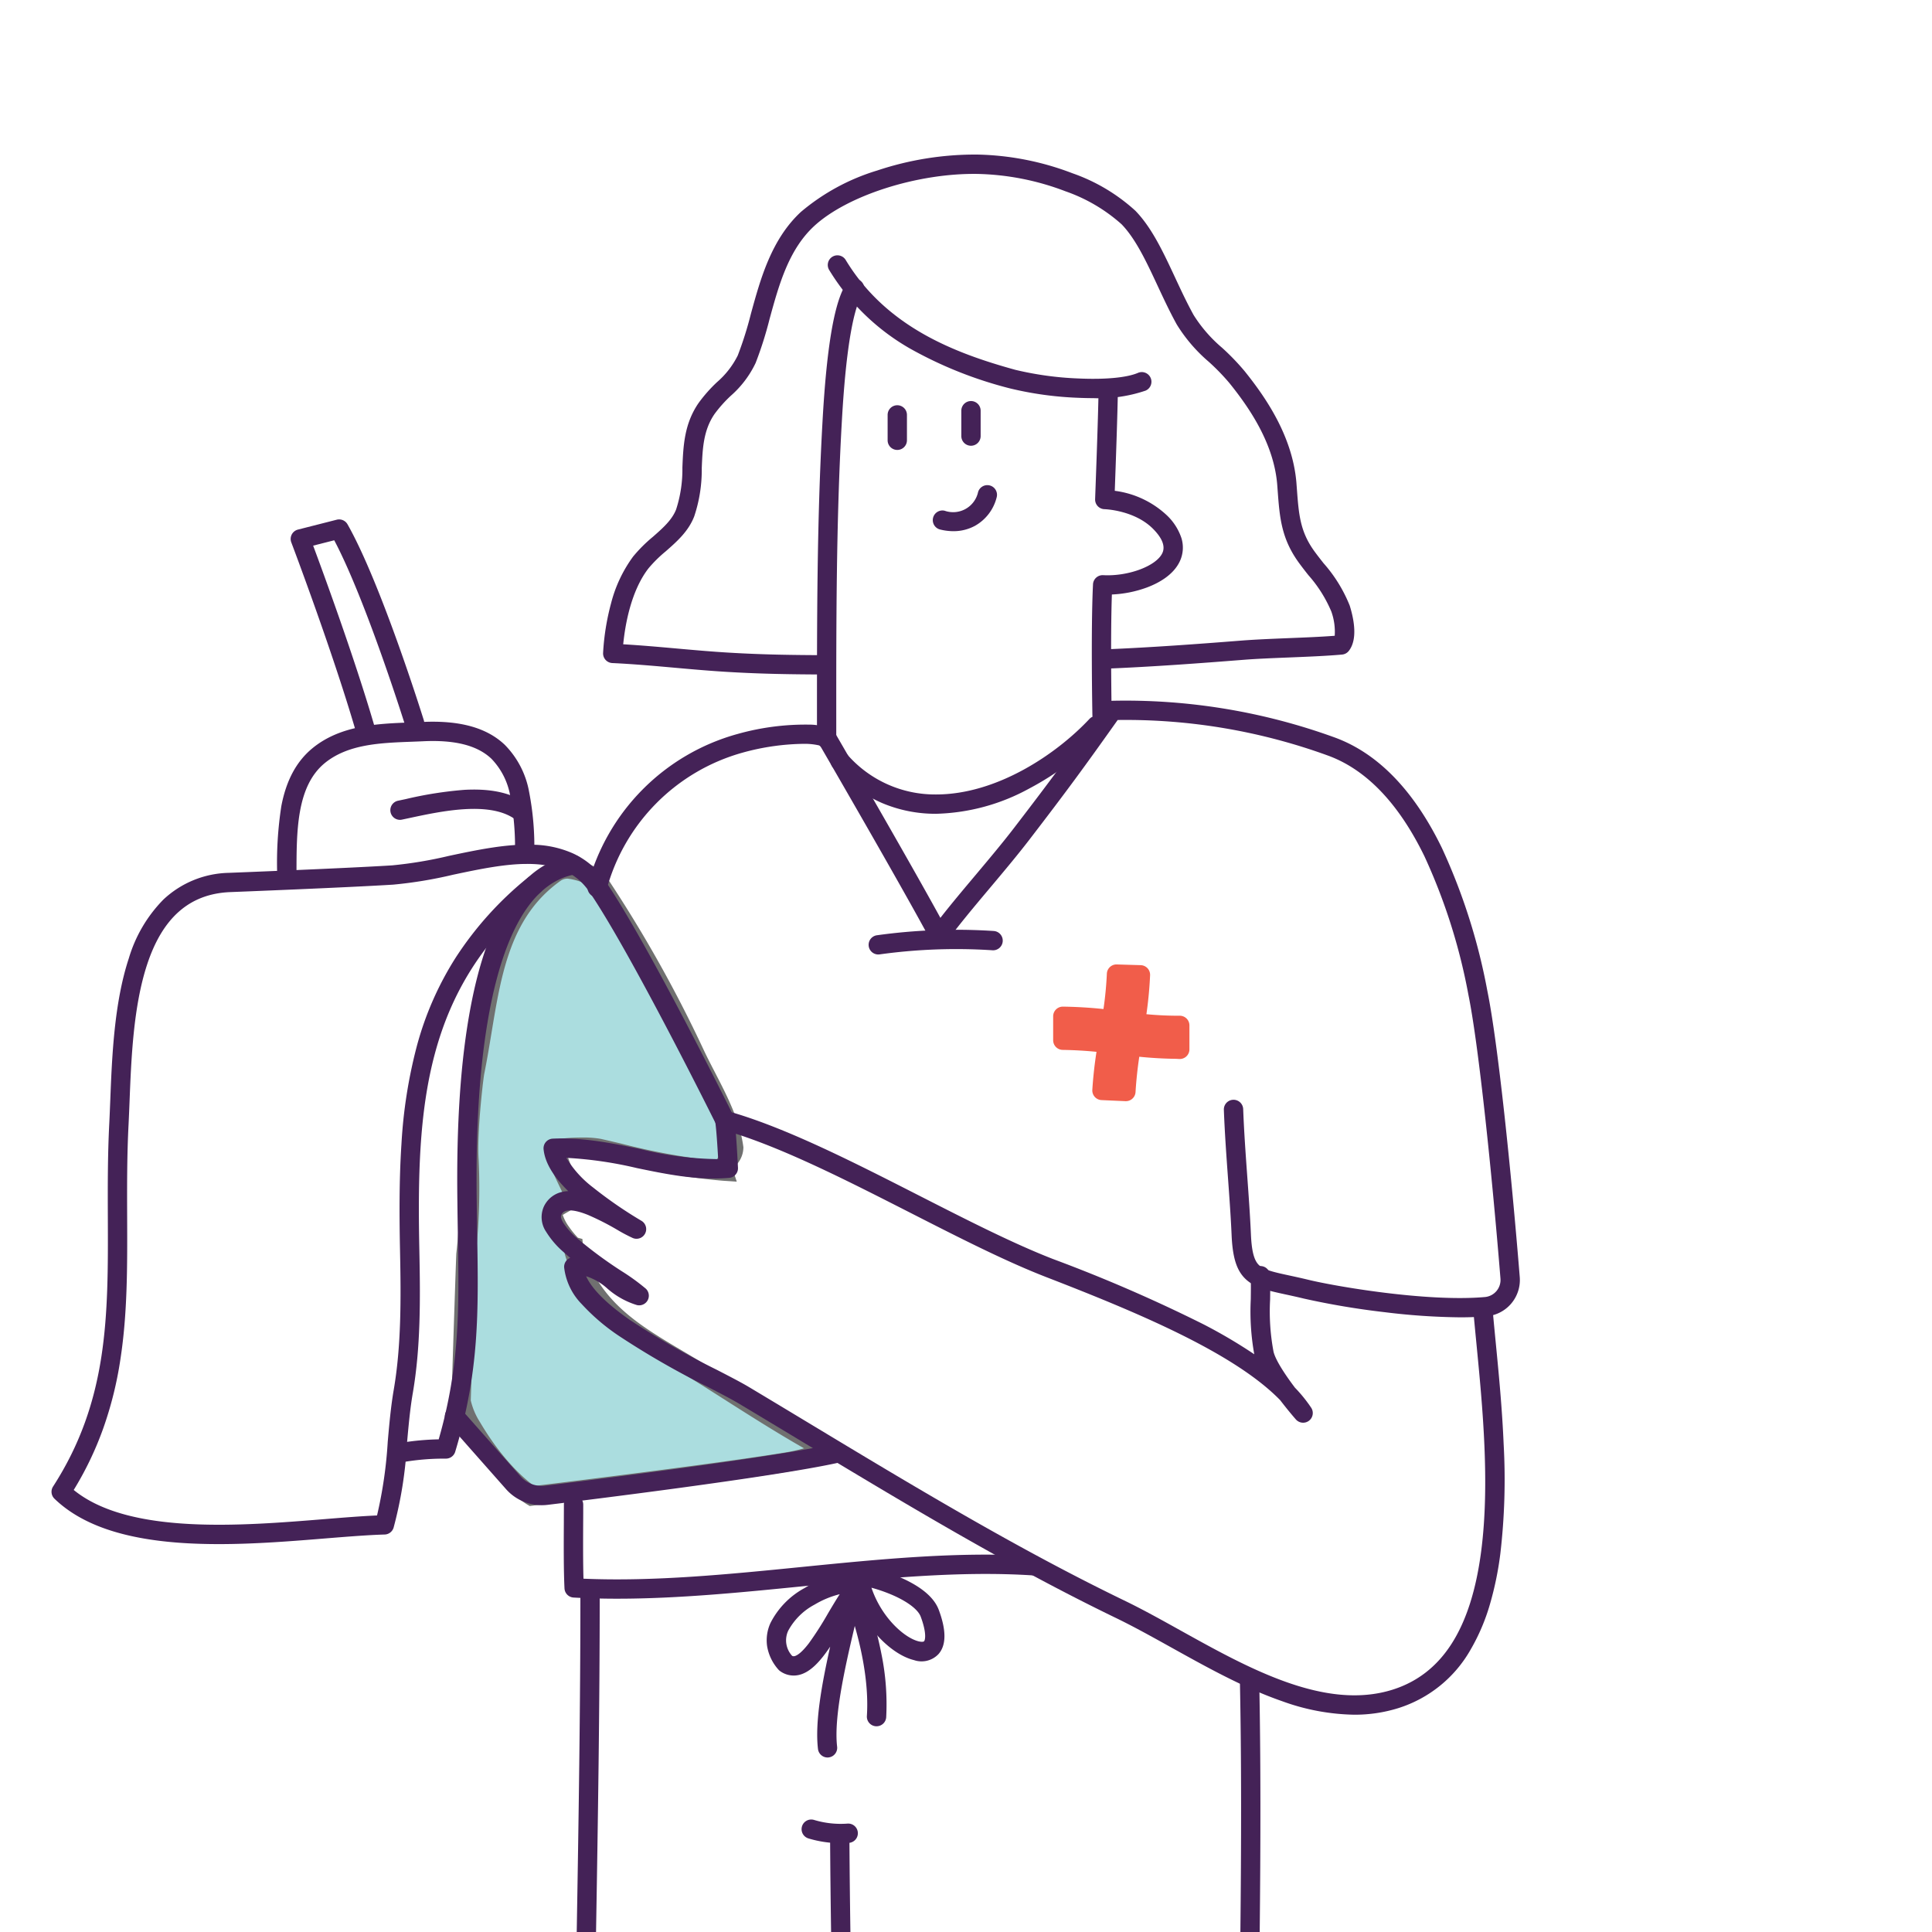 <svg xmlns="http://www.w3.org/2000/svg" width="300" height="300" viewBox="0 0 300 300">
  <g id="issledovaniya" transform="translate(-504.2 -192.375)">
    <path id="Path_306" data-name="Path 306" d="M618.394,414.621c-8.466-5.325-16.728-8.643-20.111-18.7a5.64,5.64,0,0,1-.279-1.338c-.269-.074-3.281-3.364-3.188-5.279-.288-.771,3.411-1.98,3.206-2.788-.344-1.357-3.085-5.688-2.342-6.97,0-.353,4.721-.548,6.236-.214,6.31,1.431,12.37,3.085,19.34,3.541-.269-.818,1.775-2.649,1.664-3.5-.651-5.074-3.848-10.028-6-14.6a203.539,203.539,0,0,0-15.5-27.462c-2.323-.985-4.414-2.063-6.338-.688-9.953,7.119-10.111,19.47-12.36,30.669-.1.139-1.264,9.591-.929,14.015a93.527,93.527,0,0,1-.465,14.516c-.046.493-.762,22.806-.762,22.806a12.25,12.25,0,0,0,1.691,4.071c4.647,7.844,9.294,10.632,9.294,10.632,9.489-1.162,30.083-3.717,39.6-5.279,2.072-.344,4.73-.994,5.966-2.026C631.154,422.855,624.072,418.2,618.394,414.621Z" transform="translate(-4.766 -8.654)" fill="#abdddf"/>
    <path id="Path_306_-_Outline" data-name="Path 306 - Outline" d="M591.215,434.88l-.442-.265c-.2-.122-5.017-3.07-9.8-11.128a13.7,13.7,0,0,1-1.882-4.543l-.039-.18.006-.185c.168-5.245.721-22.4.768-22.9l0-.024a92.31,92.31,0,0,0,.458-14.262,63.271,63.271,0,0,1,.3-8.838c.157-1.761.317-3.15.4-3.821a17.119,17.119,0,0,1,.268-1.81c.385-1.928.716-3.934,1.036-5.875,1.575-9.549,3.2-19.424,11.908-25.649a4.89,4.89,0,0,1,2.9-.932,11.461,11.461,0,0,1,4.387,1.24l.511.219.411.174.249.37a205.69,205.69,0,0,1,15.613,27.659c.515,1.093,1.086,2.2,1.691,3.368,1.926,3.728,3.918,7.584,4.443,11.68a4.063,4.063,0,0,1-1.088,2.728c-.161.231-.407.585-.534.814l.591,1.794-2.218-.145a98.767,98.767,0,0,1-16.451-2.851c-1.02-.239-2.075-.486-3.118-.723a12.441,12.441,0,0,0-2.2-.137c-.868,0-1.648.038-2.215.086.055.191.136.432.252.732.291.748.7,1.594,1.06,2.341a14.529,14.529,0,0,1,.99,2.329,2.074,2.074,0,0,1-1,2.227,12.925,12.925,0,0,1-1.333.844c-.224.129-.544.315-.784.47a6.546,6.546,0,0,0,.964,1.837,13.781,13.781,0,0,0,1.384,1.7l.7.193.088,1.042a4.144,4.144,0,0,0,.2.982c2.652,7.883,8.528,11.365,15.331,15.4,1.354.8,2.754,1.632,4.158,2.515,1.1.695,2.238,1.418,3.441,2.183,4.888,3.111,10.428,6.637,15.182,9.165l1.969,1.047-1.712,1.429c-1.539,1.285-4.483,1.989-6.682,2.354-6.788,1.114-20.5,2.942-39.663,5.288Zm-9.15-16.4a10.707,10.707,0,0,0,1.445,3.4l.031.051c3.626,6.121,7.2,9,8.375,9.84,18.83-2.308,32.3-4.106,38.985-5.2a24.546,24.546,0,0,0,2.912-.65c-4.189-2.38-8.715-5.26-12.791-7.854-1.2-.764-2.333-1.485-3.429-2.175-1.369-.861-2.752-1.68-4.089-2.472-7.014-4.155-13.638-8.08-16.644-17.017a7.117,7.117,0,0,1-.269-1.054c-.1-.1-.2-.21-.32-.337a17.441,17.441,0,0,1-1.213-1.5,7.688,7.688,0,0,1-1.744-4.057,2.088,2.088,0,0,1,1-1.989,12.522,12.522,0,0,1,1.334-.846c.188-.109.442-.256.663-.393-.154-.342-.35-.747-.523-1.1-1.348-2.793-2.188-4.756-1.476-6.192a1.647,1.647,0,0,1,.827-.827,2.654,2.654,0,0,1,.544-.177,8.721,8.721,0,0,1,1.04-.152c.757-.074,1.729-.116,2.669-.116a15.31,15.31,0,0,1,2.85.208l.008,0c1.055.239,2.117.488,3.144.729a101.133,101.133,0,0,0,14.76,2.687,12.215,12.215,0,0,1,.705-1.093,10.005,10.005,0,0,0,.546-.84c-.5-3.506-2.334-7.049-4.1-10.477-.59-1.143-1.2-2.324-1.739-3.466l0-.006a202.7,202.7,0,0,0-15.141-26.892l-.112-.048a9.379,9.379,0,0,0-3.2-1,1.871,1.871,0,0,0-1.153.372c-7.692,5.5-9.15,14.34-10.693,23.7-.328,1.989-.667,4.047-1.069,6.046l-.055.274c-.244,1.545-1.139,9.5-.849,13.332l0,.045a95.323,95.323,0,0,1-.469,14.719C582.77,396.753,582.346,409.75,582.065,418.484Z" transform="translate(-4.766 -8.655)" fill="#707070"/>
    <path id="Path_309" data-name="Path 309" d="M606.13,456.875c-2.27,0-4.523-.056-6.752-.18a1.5,1.5,0,0,1-1.414-1.425c-.138-2.838-.12-6.746-.1-10.193,0-1.006.009-1.955.009-2.807a1.5,1.5,0,0,1,3,0c0,.859,0,1.812-.009,2.821-.013,2.881-.028,6.087.048,8.676,10.967.473,22.589-.689,33.843-1.814,12.079-1.207,24.568-2.456,36.249-1.681a1.5,1.5,0,0,1-.2,2.993c-11.432-.758-23.8.478-35.752,1.673C625.489,455.893,615.665,456.875,606.13,456.875Z" transform="translate(-6.11 -16.254)" fill="#442257"/>
    <path id="Path_310" data-name="Path 310" d="M641.214,482.47a1.5,1.5,0,0,1-1.488-1.323c-.484-4.075.562-9.965,1.892-15.888-1.512,2.254-3.071,4-4.886,4.4a3.589,3.589,0,0,1-2.858-.583,1.5,1.5,0,0,1-.3-.265,7.222,7.222,0,0,1-1.751-3.654,6.471,6.471,0,0,1,.529-3.58,12.737,12.737,0,0,1,5.315-5.432,15.281,15.281,0,0,1,6.607-2.22l.026-.117a1.5,1.5,0,0,1,1.617-1.171,24.2,24.2,0,0,1,6.775,1.949c3.136,1.4,5.084,3.071,5.789,4.956,1.189,3.185,1.175,5.5-.043,6.87a3.617,3.617,0,0,1-3.8.936c-2.875-.7-6.425-3.739-8.54-8.052l-.165.687c-1.7,7.076-3.819,15.882-3.235,20.808a1.5,1.5,0,0,1-1.313,1.666A1.517,1.517,0,0,1,641.214,482.47Zm-5.5-15.784a.511.511,0,0,0,.369.044c.318-.07,1.032-.427,2.247-2.025a51.481,51.481,0,0,0,2.957-4.621c.616-1.039,1.217-2.051,1.814-2.971a14.383,14.383,0,0,0-3.9,1.615,9.937,9.937,0,0,0-4.1,4.059A3.548,3.548,0,0,0,635.714,466.686Zm12.314-10.58c1.567,4.664,5.146,7.8,7.323,8.327.506.122.783.061.847-.011.178-.2.43-1.279-.523-3.83-.4-1.058-1.928-2.249-4.2-3.268A23.8,23.8,0,0,0,648.028,456.107Z" transform="translate(-8.51 -17.191)" fill="#442257"/>
    <path id="Path_311" data-name="Path 311" d="M649.76,477.892c-.033,0-.067,0-.1,0a1.5,1.5,0,0,1-1.4-1.6c.325-4.923-.746-11.078-3.1-17.8A1.5,1.5,0,1,1,648,457.5a65.281,65.281,0,0,1,2.536,9.25,38.815,38.815,0,0,1,.724,9.736A1.5,1.5,0,0,1,649.76,477.892Z" transform="translate(-9.451 -17.464)" fill="#442257"/>
    <path id="Path_491" data-name="Path 491" d="M2707.795-2768.125c.29-17.149.569-34.78.569-52.119a1.5,1.5,0,0,1,1.5-1.5,1.5,1.5,0,0,1,1.5,1.5c0,17.347-.278,34.973-.569,52.119Z" transform="translate(-2114.041 3260.5)" fill="#442257"/>
    <path id="Path_313" data-name="Path 313" d="M643.657,498.774a17.31,17.31,0,0,1-5-.738,1.5,1.5,0,1,1,.864-2.873,14.331,14.331,0,0,0,5.184.572,1.5,1.5,0,1,1,.217,2.992Q644.289,498.774,643.657,498.774Z" transform="translate(-8.919 -20.191)" fill="#442257"/>
    <path id="Path_490" data-name="Path 490" d="M2810.892-2768.125c.139-13.448.175-26.719-.076-38.993a1.5,1.5,0,0,1,1.469-1.53,1.5,1.5,0,0,1,1.531,1.469c.251,12.3.215,25.591.076,39.054Zm-63.556,0c-.071-4.879-.127-9.778-.153-14.657a1.5,1.5,0,0,1,1.491-1.509h.008a1.5,1.5,0,0,1,1.5,1.492c.026,4.883.082,9.788.153,14.674Z" transform="translate(-2114.085 3260.5)" fill="#442257"/>
    <path id="Path_315" data-name="Path 315" d="M720.376,470.458a34.207,34.207,0,0,1-11.185-2.1c-5.879-2.04-11.623-5.234-17.177-8.323-3.035-1.687-5.9-3.281-8.659-4.615-16.744-8.1-33.23-18.04-49.174-27.655-3.08-1.857-6.265-3.778-9.381-5.642-1.093-.653-2.78-1.526-4.734-2.536a128.28,128.28,0,0,1-13.852-7.952,31.808,31.808,0,0,1-5.759-4.917A9.721,9.721,0,0,1,597.707,401a1.5,1.5,0,0,1,.952-1.482c-.355-.294-.7-.59-1.027-.886a13.554,13.554,0,0,1-2.71-3.145,4.043,4.043,0,0,1-.4-3.852,4.1,4.1,0,0,1,2.5-2.257,4.9,4.9,0,0,1,1.32-.222c-2.365-2.321-3.622-4.46-3.828-6.5a1.5,1.5,0,0,1,1.424-1.649c4.753-.216,9.285.722,13.668,1.629a52.321,52.321,0,0,0,12.018,1.552c-.108-1.949-.288-4.736-.454-5.787a1.5,1.5,0,0,1,1.884-1.68c8.85,2.463,19.517,7.9,29.833,13.159,7.5,3.822,14.579,7.431,20.743,9.824a236.32,236.32,0,0,1,23.38,10.147,79.683,79.683,0,0,1,7.859,4.637,37.4,37.4,0,0,1-.542-8.533c.016-1.257.031-2.444-.007-3.614a1.5,1.5,0,1,1,3-.1c.04,1.237.024,2.514.009,3.749a33.672,33.672,0,0,0,.535,8.119c.324,1.315,1.795,3.551,3.32,5.567a22.148,22.148,0,0,1,2.524,3.116,1.5,1.5,0,0,1-2.377,1.818c-.051-.057-1.155-1.314-2.438-2.993-7.213-7.409-22.383-13.71-36.345-19.117-6.307-2.448-13.454-6.091-21.021-9.948-9.357-4.77-19.006-9.688-27.151-12.3.181,2.283.316,5.114.324,5.28a1.5,1.5,0,0,1-1.369,1.566c-4.924.426-9.706-.564-14.331-1.521a61.77,61.77,0,0,0-10.955-1.589,16.406,16.406,0,0,0,4.146,4.594,65.781,65.781,0,0,0,7.535,5.192,1.5,1.5,0,0,1-1.357,2.666,25.638,25.638,0,0,1-2.4-1.266,40.748,40.748,0,0,0-4.562-2.322c-1.972-.794-2.97-.773-3.461-.615a1.088,1.088,0,0,0-.694.662c-.137.3.114.814.276,1.1a10.9,10.9,0,0,0,2.123,2.416,65.449,65.449,0,0,0,7.016,5.186,32.873,32.873,0,0,1,3.736,2.715,1.5,1.5,0,0,1-1.4,2.533,12.489,12.489,0,0,1-4.579-2.557,9.027,9.027,0,0,0-3.305-1.92c.727,1.609,2.58,3.854,6.816,6.8a124.008,124.008,0,0,0,13.517,7.75c2,1.033,3.723,1.925,4.9,2.626,3.121,1.867,6.308,3.789,9.391,5.648,15.885,9.579,32.312,19.485,48.931,27.523,2.835,1.37,5.738,2.985,8.811,4.694,10.485,5.831,22.37,12.439,32.838,9.165,7.706-2.421,12.215-9.461,13.783-21.52,1.37-10.54.2-22.544-.736-32.189-.16-1.649-.312-3.206-.441-4.661a1.5,1.5,0,0,1,2.988-.265c.128,1.441.279,2.993.438,4.635.467,4.8,1,10.235,1.239,15.884a99.324,99.324,0,0,1-.514,16.983,50.637,50.637,0,0,1-1.625,7.892,31.281,31.281,0,0,1-2.962,6.96,19.706,19.706,0,0,1-11.273,9.144A22.72,22.72,0,0,1,720.376,470.458Z" transform="translate(-5.907 -11.824)" fill="#442257"/>
    <path id="Path_316" data-name="Path 316" d="M741.415,403.628a102.865,102.865,0,0,1-11.746-.8,120.854,120.854,0,0,1-12.517-2.106c-1.041-.253-2-.461-2.841-.643-2.757-.6-4.748-1.029-6.169-2.339-1.439-1.327-2.086-3.341-2.235-6.954-.123-2.773-.332-5.666-.553-8.728-.253-3.5-.515-7.129-.646-10.655a1.5,1.5,0,1,1,3-.111c.129,3.474.389,7.072.64,10.551.223,3.083.433,6,.558,8.815.111,2.7.492,4.158,1.272,4.877.82.757,2.392,1.1,4.771,1.612.861.187,1.837.4,2.916.661,3.927.958,18.291,3.475,27.393,2.668a2.66,2.66,0,0,0,2.4-2.868V397.6c-1.269-15.7-3.367-36.177-4.974-44.039a90.532,90.532,0,0,0-6.826-21.515c-4.012-8.247-9.078-13.52-15.056-15.672a91.809,91.809,0,0,0-32.582-5.5c-5.241,7.387-7.8,10.889-13.767,18.655-1.789,2.327-3.946,4.9-6.033,7.381-2.688,3.2-5.226,6.224-6.942,8.657a1.5,1.5,0,0,1-2.452-1.729c1.789-2.537,4.367-5.607,7.1-8.857,2.066-2.46,4.2-5,5.951-7.279,6.1-7.94,8.622-11.4,14.138-19.182a1.5,1.5,0,0,1,1.192-.632,95.161,95.161,0,0,1,34.417,5.665c6.737,2.426,12.368,8.207,16.735,17.182a93.436,93.436,0,0,1,7.068,22.227c1.641,8.027,3.706,28.083,5.025,44.4a5.654,5.654,0,0,1-5.123,6.1C744.226,403.579,742.837,403.628,741.415,403.628Z" transform="translate(-10.467 -6.699)" fill="#442257"/>
    <path id="Path_319" data-name="Path 319" d="M650.3,349.976a1.5,1.5,0,0,1-.205-2.986,89.316,89.316,0,0,1,18.13-.662,1.5,1.5,0,0,1-.2,2.994,86.3,86.3,0,0,0-17.52.639A1.515,1.515,0,0,1,650.3,349.976Z" transform="translate(-9.72 -9.389)" fill="#442257"/>
    <path id="Path_320" data-name="Path 320" d="M656.284,345.859a1.5,1.5,0,0,1-1.323-.791c-4.205-7.838-15.163-26.76-17.035-29.987a10.065,10.065,0,0,0-2.318-.282,37.033,37.033,0,0,0-9.723,1.373A30.3,30.3,0,0,0,604.759,337.5a1.5,1.5,0,0,1-2.9-.773A33.191,33.191,0,0,1,625.1,313.275l.034-.009a38.918,38.918,0,0,1,11.039-1.448,8.431,8.431,0,0,1,3.5.726,1.5,1.5,0,0,1,.571.559c.127.219,12.752,21.961,17.357,30.546a1.5,1.5,0,0,1-1.32,2.209Z" transform="translate(-6.386 -6.924)" fill="#442257"/>
    <path id="Path_321" data-name="Path 321" d="M658.834,325.545h-.076a21.2,21.2,0,0,1-8.294-1.664,22.124,22.124,0,0,1-7.566-5.437,1.5,1.5,0,1,1,2.2-2.035,18.087,18.087,0,0,0,13.666,6.136h.07c9.475,0,18.741-6.307,23.806-11.72a1.5,1.5,0,0,1,2.191,2.05,44.482,44.482,0,0,1-11.535,8.75A31.668,31.668,0,0,1,658.834,325.545Z" transform="translate(-9.28 -6.806)" fill="#442257"/>
    <path id="Path_322" data-name="Path 322" d="M687.7,307.546a1.5,1.5,0,0,1-1.5-1.472c-.01-.546-.248-13.448.094-20.316a1.5,1.5,0,0,1,1.58-1.423c3.908.214,8.294-1.434,9.2-3.457.465-1.034-.022-2.289-1.449-3.73-2.879-2.911-7.489-3.058-7.536-3.059a1.5,1.5,0,0,1-1.466-1.557c0-.126.483-12.626.538-17.2a1.5,1.5,0,0,1,1.5-1.482h.018a1.5,1.5,0,0,1,1.482,1.518c-.044,3.687-.36,12.439-.487,15.868a14.49,14.49,0,0,1,8.083,3.8,8.644,8.644,0,0,1,2.274,3.559,5.024,5.024,0,0,1-.222,3.511c-.99,2.2-3.343,3.466-5.142,4.14a18,18,0,0,1-5.441,1.089c-.246,7.035-.034,18.556-.031,18.68a1.5,1.5,0,0,1-1.471,1.528Z" transform="translate(-12.373 -2.648)" fill="#442257"/>
    <path id="Path_323" data-name="Path 323" d="M641.66,310.087a1.5,1.5,0,0,1-1.5-1.5q0-1.552,0-3.1c0-15.035-.008-30.583.839-45.8.112-2,.373-6.7.931-11.123.678-5.381,1.587-8.877,2.781-10.688a1.5,1.5,0,1,1,2.5,1.651c-.634.962-1.549,3.375-2.309,9.412-.544,4.32-.8,8.941-.912,10.915-.842,15.134-.838,30.639-.835,45.633q0,1.55,0,3.1A1.5,1.5,0,0,1,641.66,310.087Z" transform="translate(-9.101 -1.471)" fill="#442257"/>
    <path id="Path_324" data-name="Path 324" d="M653.47,265.2a1.5,1.5,0,0,1-1.5-1.5v-3.94a1.5,1.5,0,0,1,3,0v3.94A1.5,1.5,0,0,1,653.47,265.2Z" transform="translate(-9.94 -2.959)" fill="#442257"/>
    <path id="Path_325" data-name="Path 325" d="M665.79,264.5a1.5,1.5,0,0,1-1.5-1.5v-3.94a1.5,1.5,0,1,1,3,0V263A1.5,1.5,0,0,1,665.79,264.5Z" transform="translate(-10.816 -2.91)" fill="#442257"/>
    <path id="Path_326" data-name="Path 326" d="M662.719,278.86a8.585,8.585,0,0,1-2.083-.266,1.5,1.5,0,0,1,.728-2.91,3.964,3.964,0,0,0,5.189-2.895,1.5,1.5,0,0,1,2.891.8,7.011,7.011,0,0,1-3.351,4.426A6.938,6.938,0,0,1,662.719,278.86Z" transform="translate(-10.478 -4.003)" fill="#442257"/>
    <path id="Path_327" data-name="Path 327" d="M538.206,440.633c-2.029,0-4.05-.059-6.039-.2-9.015-.643-15.4-2.883-19.508-6.847a1.5,1.5,0,0,1-.219-1.893c8.607-13.34,8.56-26.5,8.505-41.736-.017-4.732-.034-9.624.225-14.682.057-1.105.1-2.292.153-3.549.265-6.737.595-15.122,2.879-22.047a21.845,21.845,0,0,1,5.365-9.126,15.284,15.284,0,0,1,10.15-4.153h.012c.179-.007,18.013-.7,25.345-1.16a64.8,64.8,0,0,0,8.851-1.478c4.414-.935,8.979-1.9,13.17-1.725a15.859,15.859,0,0,1,6.139,1.373,12.248,12.248,0,0,1,4.985,4.285c6.609,9.7,19.44,35.559,19.983,36.655a1.5,1.5,0,1,1-2.688,1.332c-.132-.267-13.282-26.765-19.775-36.3-1.9-2.8-4.691-4.178-8.771-4.35-3.813-.161-8.19.766-12.422,1.662a66.805,66.805,0,0,1-9.285,1.537c-7.315.457-24.984,1.147-25.41,1.163-6.219.292-10.406,3.962-12.8,11.221-2.152,6.524-2.473,14.676-2.731,21.225-.05,1.266-.1,2.461-.154,3.585-.256,4.976-.238,9.827-.221,14.518.027,7.64.053,14.857-1.052,22.016a57.415,57.415,0,0,1-2.674,10.734,51.044,51.044,0,0,1-4.572,9.533c8.573,6.991,26.044,5.574,38.923,4.529,2.944-.239,5.746-.466,8.176-.571a67.507,67.507,0,0,0,1.661-11.434c.236-2.671.479-5.433.927-8.047,1.177-6.846,1.136-14.111.982-21.574-.1-5-.157-10.886.221-16.613a76.178,76.178,0,0,1,2.379-15.176,49.334,49.334,0,0,1,6.07-13.816,53.11,53.11,0,0,1,11.2-12.4,1.5,1.5,0,1,1,1.907,2.316c-18.143,14.943-19.234,33.251-18.775,55.632.157,7.614.2,15.037-1.025,22.143-.427,2.492-.655,5.072-.9,7.8a63.137,63.137,0,0,1-2.078,13.074,1.5,1.5,0,0,1-1.391,1.055c-2.586.073-5.758.33-9.115.6C549.6,440.169,543.877,440.633,538.206,440.633Z" transform="translate(0 -8.49)" fill="#442257"/>
    <path id="Path_328" data-name="Path 328" d="M593,441.281a7.39,7.39,0,0,1-5.542-2.5l-9.116-10.315a1.5,1.5,0,1,1,2.248-1.987l9.117,10.316a4.392,4.392,0,0,0,3.825,1.456c3.507-.425,34.553-4.216,44.829-6.481a1.5,1.5,0,1,1,.646,2.93c-10.2,2.248-39.37,5.834-45.114,6.53A7.4,7.4,0,0,1,593,441.281Z" transform="translate(-4.688 -15.18)" fill="#442257"/>
    <path id="Path_329" data-name="Path 329" d="M571.018,427.948a1.5,1.5,0,0,1-.236-2.981,40.792,40.792,0,0,1,5.619-.5c3.306-11.493,3.16-20.425,2.977-31.646-.027-1.645-.055-3.346-.073-5.115-.172-12.217.5-22.151,2.056-30.37,2.7-14.281,8-22.2,15.73-23.55a1.5,1.5,0,1,1,.514,2.956c-3.357.584-6.222,2.88-8.515,6.824-2.037,3.5-3.645,8.325-4.782,14.328-1.518,8.02-2.173,17.759-2,29.774,0,0,0,0,0,.006.018,1.76.046,3.457.073,5.1.193,11.824.345,21.164-3.417,33.621a1.5,1.5,0,0,1-1.436,1.066h-.3a37.767,37.767,0,0,0-5.964.475A1.513,1.513,0,0,1,571.018,427.948Z" transform="translate(-4.08 -8.592)" fill="#442257"/>
    <path id="Path_330" data-name="Path 330" d="M551.43,336.513a1.5,1.5,0,0,1-1.5-1.5,57.485,57.485,0,0,1,.645-10.6c.766-4,2.352-6.937,4.847-8.986,4.388-3.582,10.158-3.8,15.248-3.989.558-.021,1.136-.043,1.692-.068,5.865-.295,10.084.862,12.9,3.536a13.871,13.871,0,0,1,3.786,7.322,44.524,44.524,0,0,1,.8,9.636,1.5,1.5,0,0,1-3,0,41.806,41.806,0,0,0-.727-8.985,11.009,11.009,0,0,0-2.925-5.8c-2.185-2.078-5.68-2.966-10.683-2.714H572.5c-.57.026-1.154.048-1.719.069-4.845.181-9.854.369-13.46,3.312-4.393,3.608-4.393,10.552-4.393,17.267A1.5,1.5,0,0,1,551.43,336.513Z" transform="translate(-2.687 -6.883)" fill="#442257"/>
    <path id="Path_331" data-name="Path 331" d="M563.679,311.241a1.5,1.5,0,0,1-1.439-1.079c-3.658-12.5-9.9-28.97-9.963-29.135a1.5,1.5,0,0,1,1.032-1.986l6.022-1.533a1.5,1.5,0,0,1,1.675.713c5.178,9.124,11.577,29.549,11.846,30.414a1.5,1.5,0,0,1-2.864.893c-.063-.2-6.112-19.513-11.044-28.826l-3.273.833c1.656,4.446,6.422,17.446,9.447,27.785a1.5,1.5,0,0,1-1.44,1.922Z" transform="translate(-2.845 -4.432)" fill="#442257"/>
    <path id="Path_332" data-name="Path 332" d="M570.339,327.371a1.5,1.5,0,0,1-.3-2.969c.383-.08.783-.166,1.2-.255a59.793,59.793,0,0,1,9.1-1.435c3.963-.216,7,.406,9.285,1.9a1.5,1.5,0,0,1-1.644,2.509c-4.017-2.633-11.3-1.075-16.114-.044-.421.09-.826.177-1.214.258A1.507,1.507,0,0,1,570.339,327.371Z" transform="translate(-4.03 -7.691)" fill="#442257"/>
    <path id="Path_413" data-name="Path 413" d="M683.214,255.387c-.861,0-1.693-.023-2.459-.058a53.335,53.335,0,0,1-10.423-1.44,63.433,63.433,0,0,1-15.513-6.164A34.956,34.956,0,0,1,642.2,235.487a1.5,1.5,0,0,1,2.567-1.553c6.277,10.373,16.849,14.446,26.363,17.062a50.149,50.149,0,0,0,9.766,1.336c4.155.191,7.527-.126,9.252-.868a1.5,1.5,0,1,1,1.186,2.756A22.386,22.386,0,0,1,683.214,255.387Z" transform="translate(-9.246 -1.189)" fill="#442257"/>
    <path id="Path_414" data-name="Path 414" d="M638.647,297.111h-.008c-4.843-.026-9.291-.074-14.69-.393-2.771-.159-5.594-.412-8.325-.656-3.185-.285-6.479-.579-9.713-.728a1.5,1.5,0,0,1-1.429-1.584,37.374,37.374,0,0,1,1.226-7.652,21.088,21.088,0,0,1,3.433-7.3,22.662,22.662,0,0,1,3.06-3.056c1.536-1.349,2.987-2.622,3.623-4.272a20.147,20.147,0,0,0,.971-6.517c.138-3.326.28-6.766,2.522-10.013a22.914,22.914,0,0,1,2.863-3.236,13.266,13.266,0,0,0,3.213-4.135,55.778,55.778,0,0,0,2.037-6.455c1.487-5.425,3.172-11.574,7.771-15.835a33.229,33.229,0,0,1,11.839-6.426,47.98,47.98,0,0,1,15.577-2.477,43.607,43.607,0,0,1,14.736,2.9,28.33,28.33,0,0,1,9.785,5.827c2.555,2.635,4.31,6.394,6.167,10.375.9,1.937,1.839,3.941,2.88,5.827a21.934,21.934,0,0,0,4.4,5.06,36.594,36.594,0,0,1,3.5,3.629c3.17,3.941,7.454,10.03,8.058,17.377v.007q.036.47.069.922c.3,4,.494,6.648,2.785,9.765.421.574.875,1.153,1.356,1.765a22.583,22.583,0,0,1,4.065,6.585l.007.023c.689,2.229,1.223,5.253-.149,7.008a1.5,1.5,0,0,1-1.049.57c-2.418.215-5.375.335-8.234.451-2.477.1-5.037.2-7.125.368-6.465.509-13.992,1.078-21.516,1.379a1.5,1.5,0,0,1-.12-3c7.47-.3,14.963-.865,21.4-1.372,2.145-.168,4.734-.273,7.239-.375,2.483-.1,5.041-.2,7.217-.37a9.364,9.364,0,0,0-.526-3.764A20.554,20.554,0,0,0,714,281.686c-.475-.6-.966-1.23-1.416-1.843-2.8-3.809-3.046-7.123-3.358-11.317q-.033-.445-.068-.908c-.537-6.524-4.484-12.108-7.406-15.742a33.826,33.826,0,0,0-3.225-3.326,24.5,24.5,0,0,1-4.967-5.791c-1.091-1.976-2.048-4.027-2.973-6.01-1.747-3.745-3.4-7.282-5.6-9.554a25.749,25.749,0,0,0-8.7-5.114,40.574,40.574,0,0,0-13.706-2.7c-9.3-.135-20.191,3.349-25.335,8.105-3.97,3.678-5.467,9.142-6.915,14.426a57.847,57.847,0,0,1-2.16,6.813,15.755,15.755,0,0,1-3.869,5.113,20.33,20.33,0,0,0-2.507,2.811c-1.75,2.534-1.868,5.4-1.994,8.433a22.721,22.721,0,0,1-1.169,7.474c-.9,2.336-2.7,3.917-4.443,5.445a20.153,20.153,0,0,0-2.667,2.637c-2.69,3.484-3.607,8.669-3.918,11.781,2.788.163,5.58.413,8.295.655s5.507.492,8.232.649c5.327.315,9.733.362,14.531.388a1.5,1.5,0,0,1-.008,3Z" transform="translate(-6.633 0)" fill="#442257"/>
    <path id="Path_489_-_Outline" data-name="Path 489 - Outline" d="M607.256,344.294l-.069,0-3.717-.167a1.5,1.5,0,0,1-1.429-1.595c.127-1.969.344-3.948.648-5.9-1.744-.174-3.5-.273-5.249-.3a1.5,1.5,0,0,1-1.48-1.5v-3.717a1.5,1.5,0,0,1,1.5-1.5h.02c2.093.028,4.2.153,6.291.374a54.987,54.987,0,0,0,.527-5.494,1.5,1.5,0,0,1,1.543-1.432l3.717.112a1.5,1.5,0,0,1,1.453,1.567c-.091,2.016-.283,4.044-.572,6.048,1.719.164,3.452.243,5.174.237h.005a1.5,1.5,0,0,1,1.5,1.5v3.717a1.5,1.5,0,0,1-1.579,1.5l-.5-.026c-1.9-.022-3.812-.13-5.707-.323-.274,1.821-.469,3.664-.582,5.5A1.5,1.5,0,0,1,607.256,344.294Z" transform="translate(71.775 19.07)" fill="#f15d4a"/>
    <rect id="Rectangle_322" data-name="Rectangle 322" width="300" height="300" rx="10" transform="translate(504.2 192.375)" fill="none"/>
  </g>
</svg>
